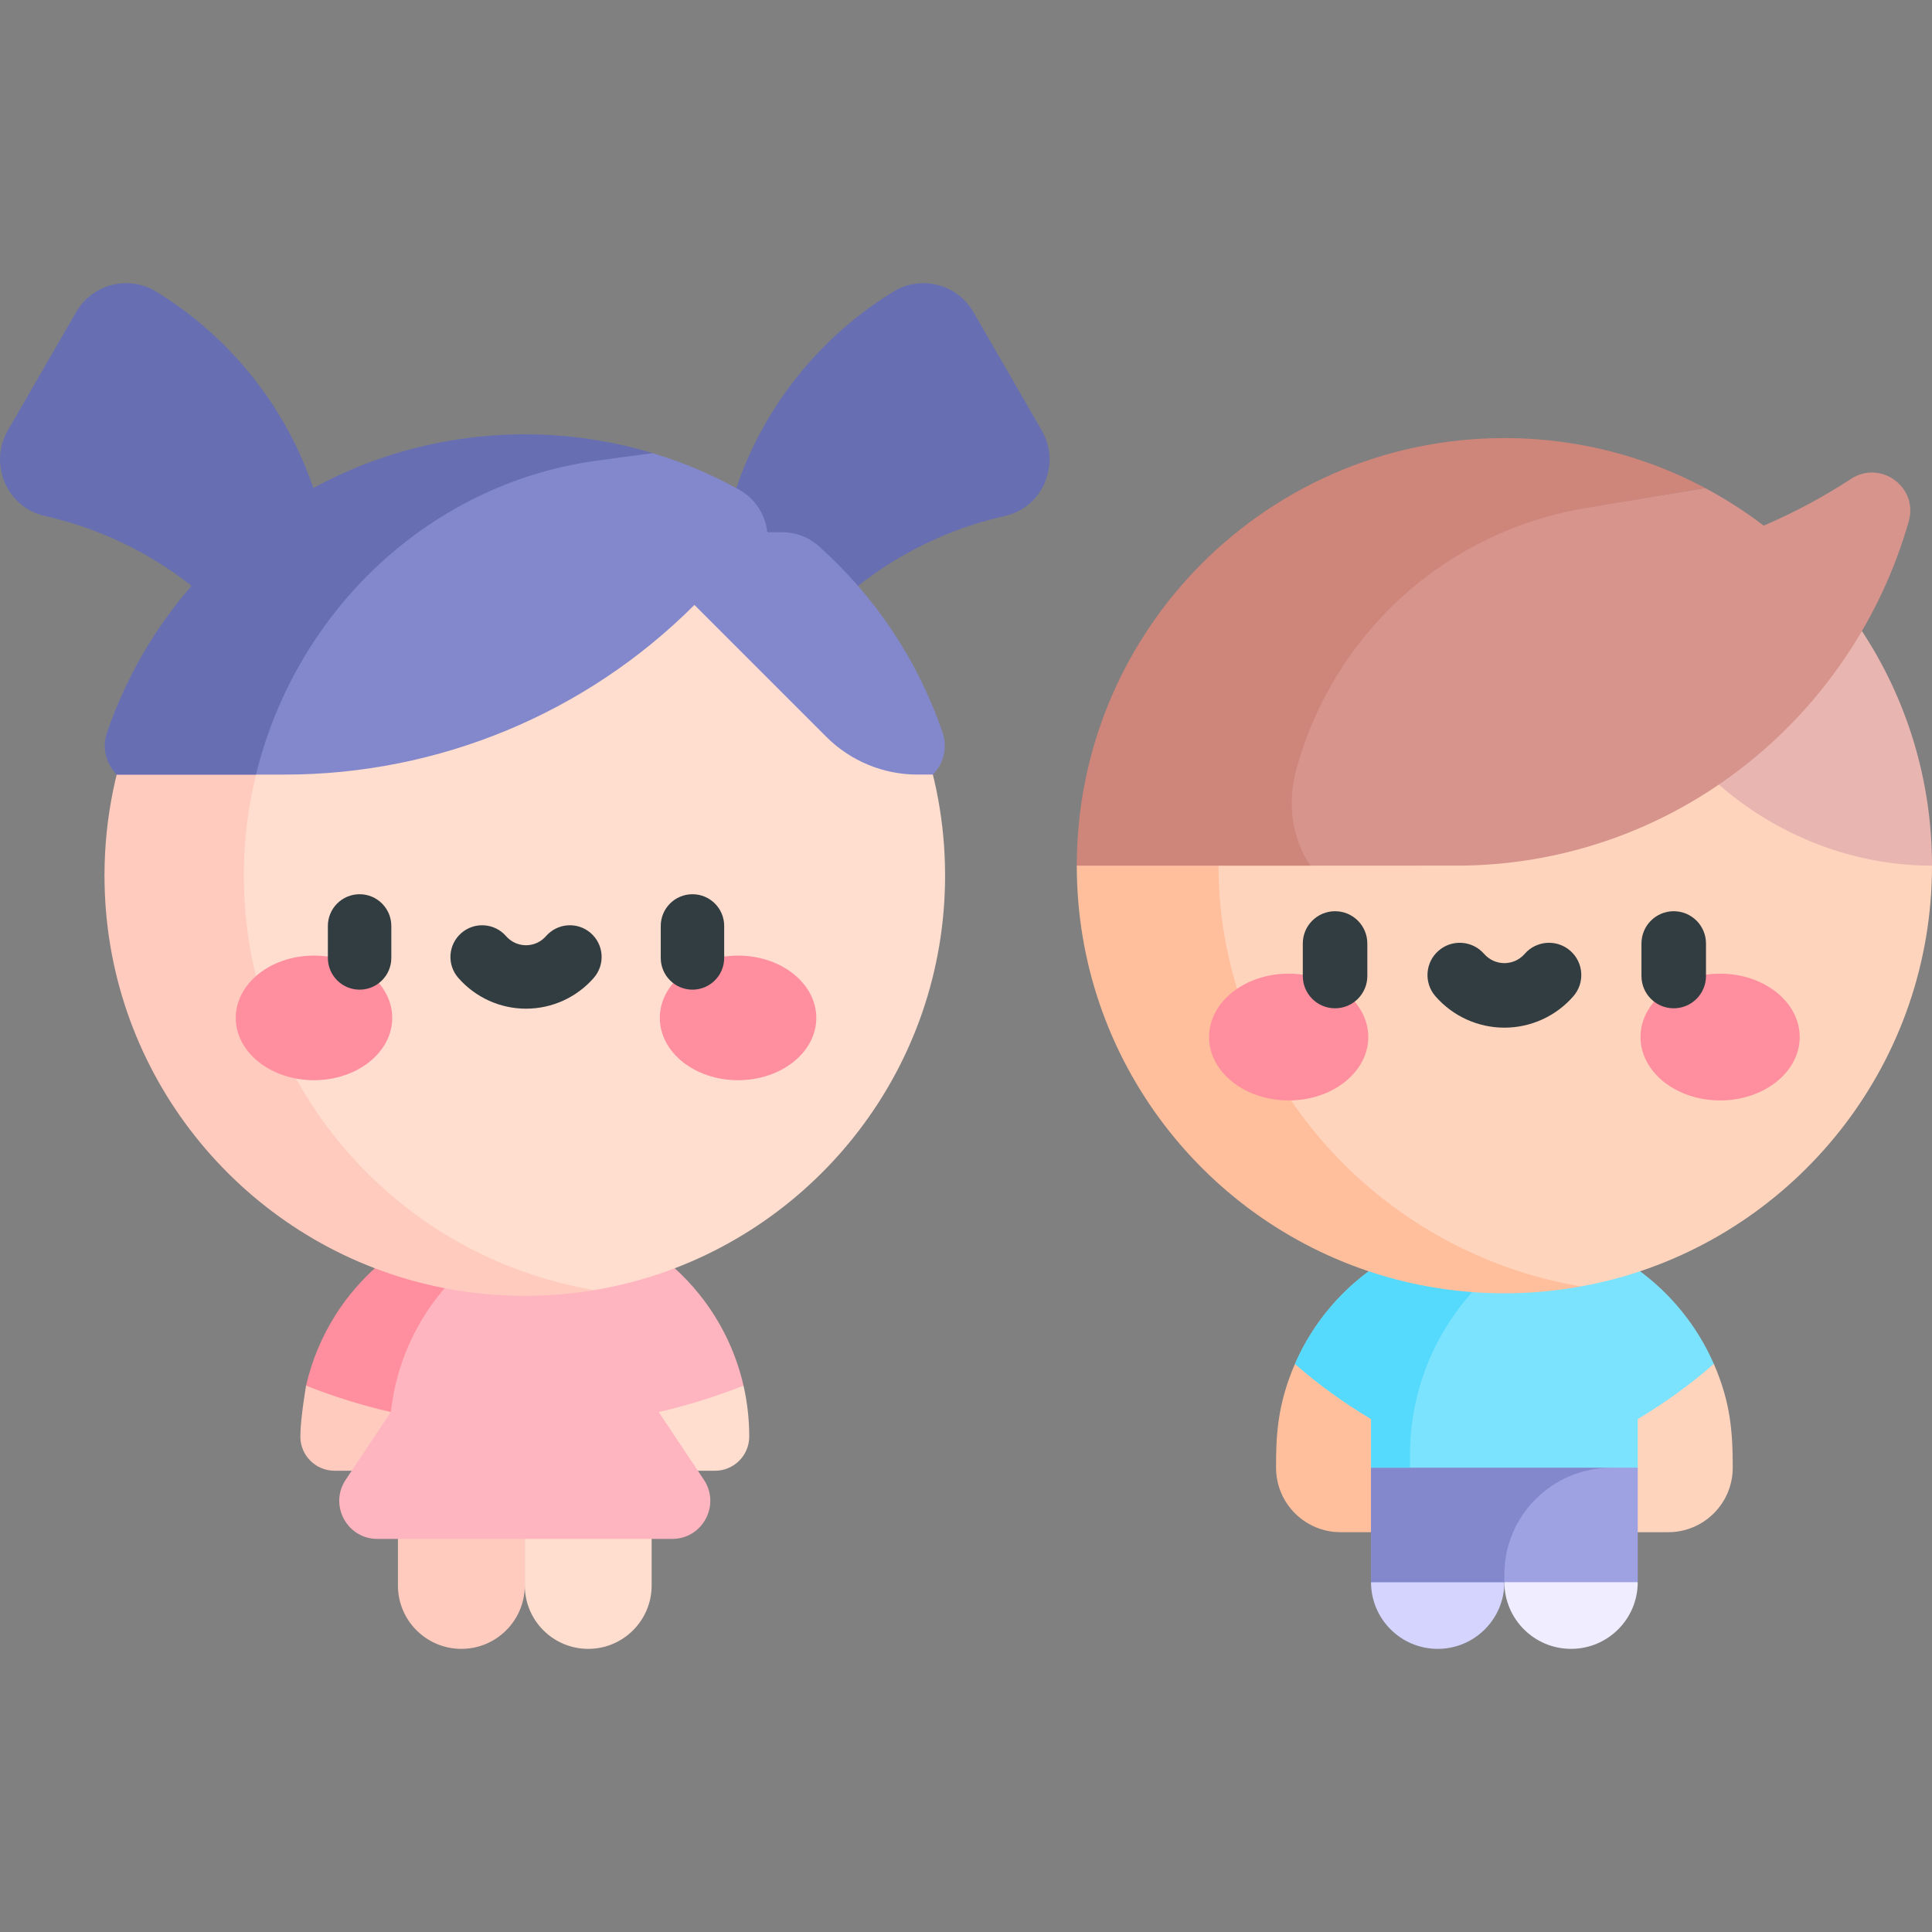 <svg id="Capa_1" enable-background="new 0 0 497 497" height="512" viewBox="0 0 497 497" width="512" xmlns="http://www.w3.org/2000/svg"><rect x="0" y="0" width="497" height="497" fill="#808080" stroke="none"/><g><g><g><path d="m404.148 400.999-17.152 6.013c0 9.473 7.679 17.152 17.152 17.152s17.152-7.68 17.152-17.152z" fill="#efedff"/><path d="m369.844 400.999-17.152 6.013c0 9.473 7.679 17.152 17.152 17.152s17.152-7.68 17.152-17.152z" fill="#d4d4ff"/></g><g><path d="m333.127 350.86c-4.676 10.723-4.868 19.143-4.868 26.689 0 9.168 7.432 16.601 16.601 16.601h42.137l.002-43.29z" fill="#ffbf9d"/><path d="m386.998 350.86-.002 43.29h42.144c9.168 0 16.601-7.433 16.601-16.601 0-9.319-.593-16.883-4.868-26.689z" fill="#ffd4bd"/></g><g><path d="m352.692 377.549v29.463h34.295 34.313v-29.463l-33.746-11.397z" fill="#9ea2e3"/><path d="m414.67 377.549h-61.978v29.463h34.295v-1.931c0-15.289 12.394-27.532 27.683-27.532z" fill="#8288cb"/></g><g><g><path d="m406.745 318.93c-6.199-2.22-12.871-3.418-19.746-3.418-6.927 0-13.572 1.206-19.748 3.418-14.959 5.357-27.524 16.792-34.124 31.93 5.828 5.123 12.587 10.027 19.565 14.182v12.508h68.608v-12.504c6.98-4.156 13.743-9.061 19.573-14.186-6.353-14.57-18.586-26.366-34.128-31.93z" fill="#7ce3ff"/><path d="m386.999 315.512c-6.927 0-13.573 1.206-19.748 3.418-14.959 5.357-27.523 16.792-34.124 31.93 5.828 5.123 12.587 10.027 19.565 14.182v9.212 3.295h10.015v-3.295c.029-25.525 15.259-47.488 37.125-57.324-4.149-.929-8.449-1.418-12.833-1.418z" fill="#55dafe"/></g></g><g><path d="m386.999 112.694-109.999 110.001 49.299 67.4c18.769 25.66 48.654 40.827 80.446 40.827 3.767-.684 7.468-1.559 11.092-2.616 45.74-13.334 79.163-55.567 79.163-105.611z" fill="#ffd4bd"/><path d="m313.464 222.695h-36.464c0 50.044 33.423 92.277 79.162 105.611 9.785 2.853 20.131 4.388 30.837 4.388 6.643 0 13.234-.59 19.746-1.773-52.072-8.687-93.281-53.688-93.281-108.226z" fill="#ffbf9d"/><g><path d="m478.974 162.333-28.124 14.212-8.684 25.287c14.874 13.019 34.355 20.853 54.834 20.856-.002-22.288-6.631-43.029-18.026-60.355z" fill="#e8b5b1"/><path d="m476.139 123.208c-7.08 4.628-14.581 8.65-22.437 12.01-4.731-3.613-9.764-6.85-15.054-9.669l-131.36 21.342 22.871 70.784c.966 2.991 3.751 5.017 6.894 5.015l39.772-.02c54.538-1.029 99.888-38.404 114.196-88.557 2.506-8.786-7.234-15.905-14.882-10.905z" fill="#d6948c"/><path d="m405.231 114.198c-5.93-.989-12.021-1.504-18.232-1.504-31.369 0-59.672 13.132-79.711 34.197-18.769 19.73-30.288 46.42-30.288 75.802l60.053-.003c-4.779-7.207-5.895-16.131-3.649-24.482 5.613-20.876 18.259-38.948 35.508-51.331 11.284-8.1 24.532-13.771 39.069-16.196l30.667-5.132c-10.277-5.478-21.52-9.367-33.417-11.351z" fill="#ce857a"/></g></g><g><g><g><g><ellipse cx="331.507" cy="266.776" fill="#ff8e9e" rx="20.476" ry="16.306"/></g><g><ellipse cx="442.493" cy="266.776" fill="#ff8e9e" rx="20.476" ry="16.306"/></g></g></g><g fill="#313d40"><path d="m343.44 234.408c-4.584 0-8.3 3.716-8.3 8.3v8.371c0 4.585 3.716 8.3 8.3 8.3s8.3-3.716 8.3-8.3v-8.371c0-4.584-3.716-8.3-8.3-8.3z"/><path d="m430.56 234.408c-4.584 0-8.3 3.716-8.3 8.3v8.371c0 4.585 3.716 8.3 8.3 8.3s8.3-3.716 8.3-8.3v-8.371c0-4.584-3.716-8.3-8.3-8.3z"/><path d="m403.938 244.572c-3.457-3.011-8.699-2.652-11.711.804-1.321 1.516-3.226 2.385-5.227 2.385s-3.906-.869-5.227-2.385c-3.012-3.455-8.254-3.816-11.711-.804-3.456 3.012-3.816 8.255-.804 11.711 4.475 5.134 10.941 8.079 17.742 8.079s13.267-2.945 17.742-8.079c3.012-3.456 2.652-8.699-.804-11.711z"/></g></g></g><g><g><path d="m135 395.881v11.966c0 9.012 7.305 16.317 16.317 16.317s16.317-7.306 16.317-16.317v-11.966l-16.317-10.878z" fill="#ffddcf"/><path d="m102.366 395.881v11.966c0 9.012 7.305 16.317 16.317 16.317s16.317-7.306 16.317-16.317v-11.966l-16.317-10.878z" fill="#ffcbbe"/></g><g fill="#676fb2"><path d="m40.187 75.017c-7.112-4.358-16.424-1.972-20.594 5.251l-17.576 30.442c-5.009 8.676-.261 19.834 9.514 22.029 20.075 4.508 37.74 15.379 50.783 30.377l23.177-2.433c.074-1.538.112-3.084.112-4.64 0-34.29-18.175-64.331-45.416-81.026z"/><path d="m267.983 110.721-17.576-30.442c-4.171-7.223-13.483-9.609-20.594-5.251-27.24 16.694-45.415 46.735-45.415 81.025 0 1.541.037 3.073.11 4.596l23.202 2.452c13.04-14.984 30.696-25.845 50.76-30.351 9.774-2.195 14.522-13.353 9.513-22.029z"/></g><g><path d="m179.526 378.346 11.741-21.892c-1.982-8.672-5.89-16.609-11.242-23.329-8.306-10.43-20.092-17.927-33.564-20.676-8.348 0-16.447 2.848-22.957 8.073l-44.771 35.931 11.741 21.892-1.543 2.315c-4.337 6.506.327 15.22 8.146 15.22h75.844c7.819 0 12.483-8.714 8.146-15.221z" fill="#ffb5c0"/><path d="m191.267 356.454c-7.03 2.787-14.31 5.065-21.807 6.793l10.066 15.099h4.405c4.863 0 8.806-3.942 8.806-8.806 0-4.5-.508-8.877-1.47-13.086z" fill="#ffddcf"/><path d="m78.733 356.454s-1.446 8.434-1.464 12.85c0 .08-.007.157-.007.237 0 1.216.246 2.374.692 3.428.334.79.78 1.521 1.319 2.173 1.413 1.712 3.461 2.881 5.784 3.147.332.038.669.058 1.011.058h4.405l10.066-15.099-10.64-6.793h-11.166z" fill="#ffcbbe"/><path d="m100.54 363.247h.014c2.714-25.281 21.554-45.821 45.907-50.797-.508-.104-1.025-.184-1.538-.274-3.227-.567-6.538-.879-9.924-.879-3.41 0-6.752.3-10.001.875-2.166.383-4.291.889-6.367 1.509-11.42 3.413-21.375 10.301-28.656 19.444-1.338 1.68-2.586 3.436-3.735 5.261-3.45 5.474-6.02 11.564-7.506 18.068 7.029 2.787 14.31 5.064 21.806 6.793z" fill="#ff8e9e"/></g><g><path d="m152.92 118.589c-5.829-.973-11.816-1.479-17.921-1.479l-108.119 108.121 92.809 106.636h33.23c4.217-.705 8.352-1.654 12.39-2.831 44.958-13.105 77.81-54.617 77.81-103.805 0-53.609-39.014-98.105-90.199-106.642z" fill="#ffddcf"/><path d="m62.721 225.231c0-53.608 39.017-98.103 90.199-106.642-5.829-.972-11.816-1.478-17.921-1.478-59.711 0-108.119 48.407-108.119 108.12 0 49.189 32.852 90.7 77.809 103.805 9.618 2.804 19.787 4.313 30.31 4.313 6.106 0 12.092-.508 17.921-1.482-51.182-8.539-90.199-53.03-90.199-106.636z" fill="#ffcbbe"/></g><g><path d="m242.501 188.536c-6.421-18.821-17.549-35.304-31.97-48.124-2.684-2.386-6.034-3.51-9.537-3.51h-3.626c-.486-4.632-3.223-8.725-7.297-10.981-6.961-3.855-14.368-6.999-22.125-9.341h-65.859l-72.064 82.674.005.005h35.805 7.449c39.517 0 77.416-15.698 105.358-43.641l33.917 33.917c6.226 6.226 14.67 9.723 23.474 9.723h3.941l.001-.001c2.808-2.806 3.809-6.966 2.528-10.721z" fill="#8288cb"/><path d="m153.914 113.298c-12.481-2.092-25.345-2.092-37.827 0-41.375 6.937-75.212 36.016-88.591 75.24-1.28 3.753-.277 7.911 2.527 10.715l.006.006h35.833c10.167-41.792 44.238-74.58 87.059-80.67 4.156-.591 9.256-1.27 15.026-2.01-4.564-1.378-9.248-2.479-14.033-3.281z" fill="#676fb2"/></g><g><g><g><ellipse cx="80.775" cy="261.852" fill="#ff8e9e" rx="20.126" ry="16.027"/></g><g><ellipse cx="189.864" cy="261.852" fill="#ff8e9e" rx="20.126" ry="16.027"/></g></g></g><g fill="#313d40"><path d="m92.504 230.037c-4.506 0-8.159 3.652-8.159 8.159v8.228c0 4.506 3.653 8.159 8.159 8.159s8.159-3.652 8.159-8.159v-8.228c0-4.507-3.653-8.159-8.159-8.159z"/><path d="m178.135 230.037c-4.506 0-8.159 3.652-8.159 8.159v8.228c0 4.506 3.653 8.159 8.159 8.159s8.159-3.652 8.159-8.159v-8.228c0-4.507-3.653-8.159-8.159-8.159z"/><path d="m151.969 240.029c-3.396-2.961-8.55-2.609-11.511.788-1.299 1.49-3.172 2.345-5.138 2.345-1.967 0-3.84-.854-5.138-2.345-2.961-3.396-8.114-3.75-11.511-.788-3.396 2.961-3.749 8.115-.788 11.511 4.398 5.045 10.754 7.939 17.438 7.939s13.039-2.894 17.438-7.939c2.959-3.396 2.607-8.55-.79-11.511z"/></g></g></g></svg>